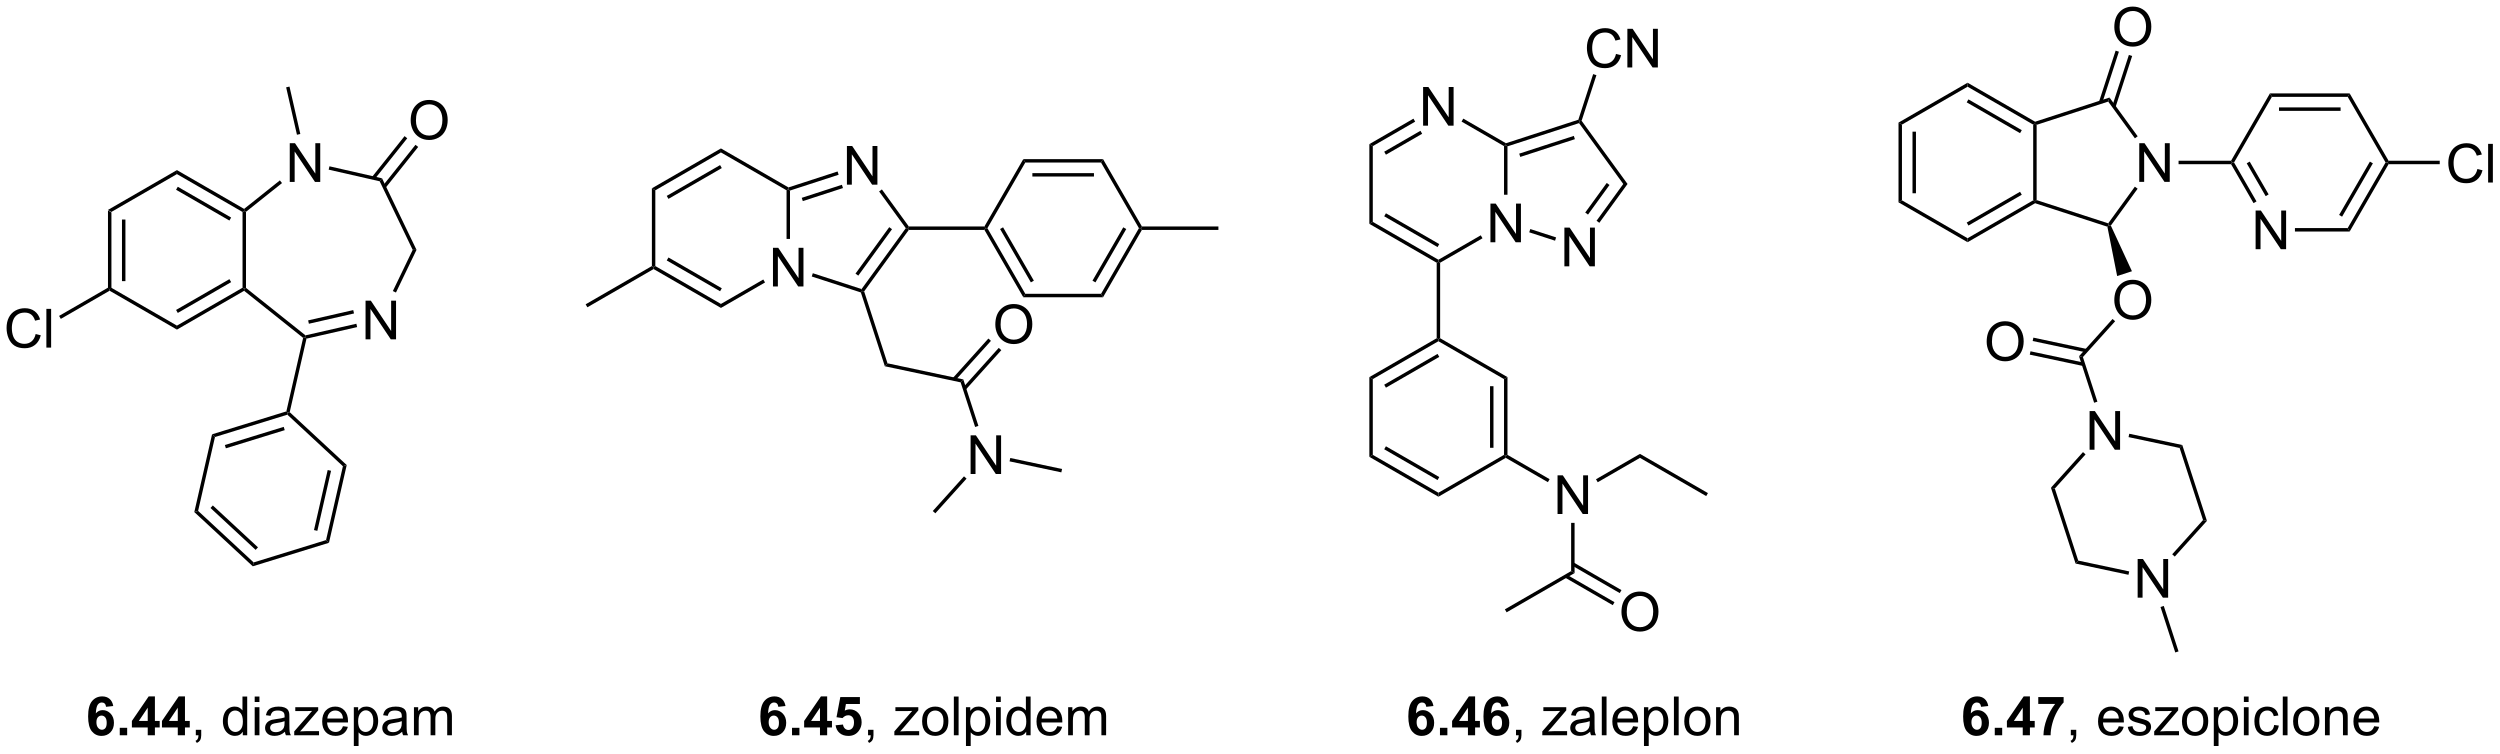 <?xml version="1.0" encoding="UTF-8"?>
<!DOCTYPE svg PUBLIC '-//W3C//DTD SVG 1.0//EN'
          'http://www.w3.org/TR/2001/REC-SVG-20010904/DTD/svg10.dtd'>
<svg stroke-dasharray="none" shape-rendering="auto" xmlns="http://www.w3.org/2000/svg" font-family="'Dialog'" text-rendering="auto" width="1015" fill-opacity="1" color-interpolation="auto" color-rendering="auto" preserveAspectRatio="xMidYMid meet" font-size="12px" viewBox="0 0 1015 306" fill="black" xmlns:xlink="http://www.w3.org/1999/xlink" stroke="black" image-rendering="auto" stroke-miterlimit="10" stroke-linecap="square" stroke-linejoin="miter" font-style="normal" stroke-width="1" height="306" stroke-dashoffset="0" font-weight="normal" stroke-opacity="1"
><!--Generated by the Batik Graphics2D SVG Generator--><defs id="genericDefs"
  /><g
  ><defs id="defs1"
    ><clipPath clipPathUnits="userSpaceOnUse" id="clipPath1"
      ><path d="M1.979 1.598 L382.508 1.598 L382.508 116.17 L1.979 116.17 L1.979 1.598 Z"
      /></clipPath
      ><clipPath clipPathUnits="userSpaceOnUse" id="clipPath2"
      ><path d="M21.982 146.382 L21.982 257.768 L391.931 257.768 L391.931 146.382 Z"
      /></clipPath
    ></defs
    ><g transform="scale(2.667,2.667) translate(-1.979,-1.598) matrix(1.029,0,0,1.029,-20.632,-148.97)"
    ><path d="M37.948 177.458 L38.458 177.753 L38.458 188.967 L38.203 189.114 L37.948 188.967 ZM40.019 178.801 L40.019 187.918 L40.53 187.918 L40.53 178.801 Z" stroke="none" clip-path="url(#clipPath2)"
    /></g
    ><g transform="matrix(2.743,0,0,2.743,-60.296,-401.515)"
    ><path d="M38.203 189.409 L38.203 189.114 L38.458 188.967 L48.17 194.574 L48.17 195.163 Z" stroke="none" clip-path="url(#clipPath2)"
    /></g
    ><g transform="matrix(2.743,0,0,2.743,-60.296,-401.515)"
    ><path d="M48.17 195.163 L48.17 194.574 L57.881 188.967 L58.136 189.114 L58.113 189.422 ZM48.297 192.697 L56.193 188.139 L55.937 187.697 L48.042 192.255 Z" stroke="none" clip-path="url(#clipPath2)"
    /></g
    ><g transform="matrix(2.743,0,0,2.743,-60.296,-401.515)"
    ><path d="M58.392 188.991 L58.136 189.114 L57.881 188.967 L57.881 177.753 L58.136 177.605 L58.392 177.728 Z" stroke="none" clip-path="url(#clipPath2)"
    /></g
    ><g transform="matrix(2.743,0,0,2.743,-60.296,-401.515)"
    ><path d="M58.113 177.298 L58.136 177.605 L57.881 177.753 L48.17 172.146 L48.17 171.556 ZM56.193 178.581 L48.297 174.022 L48.042 174.464 L55.937 179.022 Z" stroke="none" clip-path="url(#clipPath2)"
    /></g
    ><g transform="matrix(2.743,0,0,2.743,-60.296,-401.515)"
    ><path d="M48.17 171.556 L48.17 172.146 L38.458 177.753 L37.948 177.458 Z" stroke="none" clip-path="url(#clipPath2)"
    /></g
    ><g transform="matrix(2.743,0,0,2.743,-60.296,-401.515)"
    ><path d="M76.089 196.604 L76.089 190.877 L76.867 190.877 L79.875 195.372 L79.875 190.877 L80.602 190.877 L80.602 196.604 L79.823 196.604 L76.815 192.104 L76.815 196.604 L76.089 196.604 Z" stroke="none" clip-path="url(#clipPath2)"
    /></g
    ><g transform="matrix(2.743,0,0,2.743,-60.296,-401.515)"
    ><path d="M64.869 173.305 L64.869 167.578 L65.647 167.578 L68.655 172.073 L68.655 167.578 L69.382 167.578 L69.382 173.305 L68.603 173.305 L65.595 168.805 L65.595 173.305 L64.869 173.305 Z" stroke="none" clip-path="url(#clipPath2)"
    /></g
    ><g transform="matrix(2.743,0,0,2.743,-60.296,-401.515)"
    ><path d="M58.113 189.422 L58.136 189.114 L58.392 188.991 L67.197 196.014 L67.134 196.29 L66.85 196.389 Z" stroke="none" clip-path="url(#clipPath2)"
    /></g
    ><g transform="matrix(2.743,0,0,2.743,-60.296,-401.515)"
    ><path d="M67.347 196.503 L67.134 196.29 L67.197 196.014 L74.728 194.295 L74.842 194.792 ZM67.703 194.297 L74.381 192.773 L74.267 192.275 L67.589 193.799 Z" stroke="none" clip-path="url(#clipPath2)"
    /></g
    ><g transform="matrix(2.743,0,0,2.743,-60.296,-401.515)"
    ><path d="M80.589 189.676 L80.129 189.455 L83.065 183.36 L83.631 183.36 Z" stroke="none" clip-path="url(#clipPath2)"
    /></g
    ><g transform="matrix(2.743,0,0,2.743,-60.296,-401.515)"
    ><path d="M83.631 183.36 L83.065 183.36 L78.178 173.212 L78.531 172.769 Z" stroke="none" clip-path="url(#clipPath2)"
    /></g
    ><g transform="matrix(2.743,0,0,2.743,-60.296,-401.515)"
    ><path d="M78.531 172.769 L78.178 173.212 L70.632 171.49 L70.745 170.992 Z" stroke="none" clip-path="url(#clipPath2)"
    /></g
    ><g transform="matrix(2.743,0,0,2.743,-60.296,-401.515)"
    ><path d="M63.406 173.077 L63.724 173.476 L58.392 177.728 L58.136 177.605 L58.113 177.298 Z" stroke="none" clip-path="url(#clipPath2)"
    /></g
    ><g transform="matrix(2.743,0,0,2.743,-60.296,-401.515)"
    ><path d="M27.259 195.816 L28.017 196.006 Q27.78 196.941 27.16 197.433 Q26.54 197.922 25.647 197.922 Q24.72 197.922 24.139 197.545 Q23.561 197.167 23.256 196.454 Q22.954 195.738 22.954 194.917 Q22.954 194.021 23.296 193.357 Q23.639 192.691 24.269 192.344 Q24.9 191.998 25.657 191.998 Q26.517 191.998 27.103 192.435 Q27.689 192.873 27.921 193.667 L27.173 193.842 Q26.975 193.217 26.595 192.933 Q26.217 192.646 25.642 192.646 Q24.983 192.646 24.538 192.964 Q24.095 193.279 23.915 193.813 Q23.736 194.347 23.736 194.912 Q23.736 195.644 23.949 196.188 Q24.163 196.732 24.611 197.003 Q25.061 197.271 25.584 197.271 Q26.22 197.271 26.66 196.904 Q27.103 196.537 27.259 195.816 ZM28.846 197.823 L28.846 192.097 L29.549 192.097 L29.549 197.823 L28.846 197.823 Z" stroke="none" clip-path="url(#clipPath2)"
    /></g
    ><g transform="matrix(2.743,0,0,2.743,-60.296,-401.515)"
    ><path d="M37.948 188.967 L38.203 189.114 L38.203 189.409 L30.983 193.577 L30.728 193.135 Z" stroke="none" clip-path="url(#clipPath2)"
    /></g
    ><g transform="matrix(2.743,0,0,2.743,-60.296,-401.515)"
    ><path d="M66.433 166.21 L65.935 166.323 L64.334 159.305 L64.831 159.192 Z" stroke="none" clip-path="url(#clipPath2)"
    /></g
    ><g transform="matrix(2.743,0,0,2.743,-60.296,-401.515)"
    ><path d="M82.768 164.21 Q82.768 162.783 83.534 161.978 Q84.299 161.171 85.51 161.171 Q86.302 161.171 86.937 161.551 Q87.575 161.929 87.909 162.606 Q88.245 163.283 88.245 164.142 Q88.245 165.015 87.893 165.702 Q87.542 166.39 86.896 166.744 Q86.252 167.098 85.505 167.098 Q84.698 167.098 84.06 166.708 Q83.424 166.314 83.096 165.64 Q82.768 164.963 82.768 164.21 ZM83.549 164.221 Q83.549 165.257 84.104 165.853 Q84.661 166.447 85.502 166.447 Q86.357 166.447 86.909 165.846 Q87.463 165.244 87.463 164.14 Q87.463 163.439 87.226 162.918 Q86.99 162.398 86.534 162.111 Q86.081 161.822 85.513 161.822 Q84.708 161.822 84.127 162.377 Q83.549 162.929 83.549 164.221 Z" stroke="none" clip-path="url(#clipPath2)"
    /></g
    ><g transform="matrix(2.743,0,0,2.743,-60.296,-401.515)"
    ><path d="M79.051 174.182 L83.876 168.132 L83.477 167.814 L78.652 173.864 ZM77.437 172.895 L82.261 166.845 L81.863 166.527 L77.038 172.577 Z" stroke="none" clip-path="url(#clipPath2)"
    /></g
    ><g transform="matrix(2.743,0,0,2.743,-60.296,-401.515)"
    ><path d="M66.85 196.389 L67.134 196.29 L67.347 196.503 L64.864 207.384 L64.582 207.471 L64.366 207.27 Z" stroke="none" clip-path="url(#clipPath2)"
    /></g
    ><g transform="matrix(2.743,0,0,2.743,-60.296,-401.515)"
    ><path d="M64.366 207.27 L64.582 207.471 L64.517 207.758 L53.801 211.063 L53.369 210.663 ZM63.975 209.559 L55.263 212.246 L55.414 212.734 L64.125 210.047 Z" stroke="none" clip-path="url(#clipPath2)"
    /></g
    ><g transform="matrix(2.743,0,0,2.743,-60.296,-401.515)"
    ><path d="M53.369 210.663 L53.801 211.063 L51.306 221.996 L50.742 222.17 Z" stroke="none" clip-path="url(#clipPath2)"
    /></g
    ><g transform="matrix(2.743,0,0,2.743,-60.296,-401.515)"
    ><path d="M50.742 222.17 L51.306 221.996 L59.526 229.624 L59.395 230.198 ZM53.136 221.565 L59.819 227.766 L60.166 227.392 L53.483 221.191 Z" stroke="none" clip-path="url(#clipPath2)"
    /></g
    ><g transform="matrix(2.743,0,0,2.743,-60.296,-401.515)"
    ><path d="M59.395 230.198 L59.526 229.624 L70.242 226.318 L70.674 226.719 Z" stroke="none" clip-path="url(#clipPath2)"
    /></g
    ><g transform="matrix(2.743,0,0,2.743,-60.296,-401.515)"
    ><path d="M70.674 226.719 L70.242 226.318 L72.737 215.386 L73.3 215.212 ZM68.953 224.948 L70.982 216.06 L70.484 215.947 L68.456 224.835 Z" stroke="none" clip-path="url(#clipPath2)"
    /></g
    ><g transform="matrix(2.743,0,0,2.743,-60.296,-401.515)"
    ><path d="M73.3 215.212 L72.737 215.386 L64.517 207.758 L64.582 207.471 L64.864 207.384 Z" stroke="none" clip-path="url(#clipPath2)"
    /></g
    ><g transform="matrix(2.743,0,0,2.743,-60.296,-401.515)"
    ><path d="M136.392 188.781 L136.392 183.054 L137.17 183.054 L140.178 187.549 L140.178 183.054 L140.905 183.054 L140.905 188.781 L140.126 188.781 L137.118 184.281 L137.118 188.781 L136.392 188.781 Z" stroke="none" clip-path="url(#clipPath2)"
    /></g
    ><g transform="matrix(2.743,0,0,2.743,-60.296,-401.515)"
    ><path d="M118.469 174.25 L118.979 174.545 L118.979 185.759 L118.724 185.906 L118.469 185.759 Z" stroke="none" clip-path="url(#clipPath2)"
    /></g
    ><g transform="matrix(2.743,0,0,2.743,-60.296,-401.515)"
    ><path d="M118.724 186.201 L118.724 185.906 L118.979 185.759 L128.69 191.366 L128.69 191.955 ZM120.668 184.931 L128.563 189.489 L128.818 189.047 L120.923 184.489 Z" stroke="none" clip-path="url(#clipPath2)"
    /></g
    ><g transform="matrix(2.743,0,0,2.743,-60.296,-401.515)"
    ><path d="M128.69 191.955 L128.69 191.366 L134.96 187.746 L135.215 188.188 Z" stroke="none" clip-path="url(#clipPath2)"
    /></g
    ><g transform="matrix(2.743,0,0,2.743,-60.296,-401.515)"
    ><path d="M138.912 181.743 L138.402 181.743 L138.402 174.545 L138.657 174.397 L138.912 174.583 Z" stroke="none" clip-path="url(#clipPath2)"
    /></g
    ><g transform="matrix(2.743,0,0,2.743,-60.296,-401.515)"
    ><path d="M138.686 174.12 L138.657 174.397 L138.402 174.545 L128.69 168.938 L128.69 168.348 Z" stroke="none" clip-path="url(#clipPath2)"
    /></g
    ><g transform="matrix(2.743,0,0,2.743,-60.296,-401.515)"
    ><path d="M128.69 168.348 L128.69 168.938 L118.979 174.545 L118.469 174.25 ZM128.563 170.814 L120.668 175.372 L120.923 175.814 L128.818 171.256 Z" stroke="none" clip-path="url(#clipPath2)"
    /></g
    ><g transform="matrix(2.743,0,0,2.743,-60.296,-401.515)"
    ><path d="M147.337 173.716 L147.337 167.989 L148.116 167.989 L151.123 172.484 L151.123 167.989 L151.85 167.989 L151.85 173.716 L151.071 173.716 L148.064 169.216 L148.064 173.716 L147.337 173.716 Z" stroke="none" clip-path="url(#clipPath2)"
    /></g
    ><g transform="matrix(2.743,0,0,2.743,-60.296,-401.515)"
    ><path d="M142.132 187.303 L142.29 186.818 L149.505 189.162 L149.603 189.462 L149.4 189.665 Z" stroke="none" clip-path="url(#clipPath2)"
    /></g
    ><g transform="matrix(2.743,0,0,2.743,-60.296,-401.515)"
    ><path d="M149.885 189.507 L149.603 189.462 L149.505 189.162 L156.052 180.152 L156.367 180.152 L156.497 180.407 ZM149.018 187.177 L154.013 180.302 L153.6 180.002 L148.605 186.877 Z" stroke="none" clip-path="url(#clipPath2)"
    /></g
    ><g transform="matrix(2.743,0,0,2.743,-60.296,-401.515)"
    ><path d="M156.497 179.897 L156.367 180.152 L156.052 180.152 L152.101 174.714 L152.514 174.415 Z" stroke="none" clip-path="url(#clipPath2)"
    /></g
    ><g transform="matrix(2.743,0,0,2.743,-60.296,-401.515)"
    ><path d="M145.954 171.758 L146.112 172.243 L138.912 174.583 L138.657 174.397 L138.686 174.12 ZM146.594 173.728 L140.65 175.66 L140.808 176.145 L146.752 174.214 Z" stroke="none" clip-path="url(#clipPath2)"
    /></g
    ><g transform="matrix(2.743,0,0,2.743,-60.296,-401.515)"
    ><path d="M156.497 180.407 L156.367 180.152 L156.497 179.897 L167.689 179.897 L167.836 180.152 L167.689 180.407 Z" stroke="none" clip-path="url(#clipPath2)"
    /></g
    ><g transform="matrix(2.743,0,0,2.743,-60.296,-401.515)"
    ><path d="M149.4 189.665 L149.603 189.462 L149.885 189.507 L153.344 200.151 L152.95 200.589 Z" stroke="none" clip-path="url(#clipPath2)"
    /></g
    ><g transform="matrix(2.743,0,0,2.743,-60.296,-401.515)"
    ><path d="M152.95 200.589 L153.344 200.151 L164.562 202.535 L164.168 202.973 Z" stroke="none" clip-path="url(#clipPath2)"
    /></g
    ><g transform="matrix(2.743,0,0,2.743,-60.296,-401.515)"
    ><path d="M169.302 194.417 Q169.302 192.99 170.067 192.185 Q170.833 191.378 172.044 191.378 Q172.836 191.378 173.471 191.758 Q174.109 192.136 174.442 192.813 Q174.778 193.49 174.778 194.35 Q174.778 195.222 174.427 195.909 Q174.075 196.597 173.429 196.951 Q172.786 197.305 172.039 197.305 Q171.232 197.305 170.594 196.915 Q169.958 196.521 169.63 195.847 Q169.302 195.17 169.302 194.417 ZM170.083 194.428 Q170.083 195.464 170.638 196.06 Q171.195 196.654 172.036 196.654 Q172.89 196.654 173.442 196.053 Q173.997 195.451 173.997 194.347 Q173.997 193.646 173.76 193.126 Q173.523 192.605 173.067 192.318 Q172.614 192.029 172.047 192.029 Q171.242 192.029 170.661 192.584 Q170.083 193.136 170.083 194.428 Z" stroke="none" clip-path="url(#clipPath2)"
    /></g
    ><g transform="matrix(2.743,0,0,2.743,-60.296,-401.515)"
    ><path d="M164.923 204.058 L170.189 198.21 L169.81 197.868 L164.543 203.717 ZM163.388 202.677 L168.655 196.828 L168.276 196.487 L163.009 202.336 Z" stroke="none" clip-path="url(#clipPath2)"
    /></g
    ><g transform="matrix(2.743,0,0,2.743,-60.296,-401.515)"
    ><path d="M165.643 216.537 L165.643 210.81 L166.422 210.81 L169.429 215.305 L169.429 210.81 L170.156 210.81 L170.156 216.537 L169.377 216.537 L166.37 212.037 L166.37 216.537 L165.643 216.537 Z" stroke="none" clip-path="url(#clipPath2)"
    /></g
    ><g transform="matrix(2.743,0,0,2.743,-60.296,-401.515)"
    ><path d="M164.168 202.973 L164.562 202.535 L166.799 209.419 L166.313 209.577 Z" stroke="none" clip-path="url(#clipPath2)"
    /></g
    ><g transform="matrix(2.743,0,0,2.743,-60.296,-401.515)"
    ><path d="M171.41 214.667 L171.516 214.167 L179.18 215.797 L179.074 216.296 Z" stroke="none" clip-path="url(#clipPath2)"
    /></g
    ><g transform="matrix(2.743,0,0,2.743,-60.296,-401.515)"
    ><path d="M164.666 216.882 L165.045 217.223 L160.424 222.355 L160.045 222.014 Z" stroke="none" clip-path="url(#clipPath2)"
    /></g
    ><g transform="matrix(2.743,0,0,2.743,-60.296,-401.515)"
    ><path d="M118.469 185.759 L118.724 185.906 L118.724 186.201 L108.919 191.861 L108.664 191.419 Z" stroke="none" clip-path="url(#clipPath2)"
    /></g
    ><g transform="matrix(2.743,0,0,2.743,-60.296,-401.515)"
    ><path d="M167.689 180.407 L167.836 180.152 L168.131 180.152 L173.738 189.863 L173.443 190.374 ZM170.007 180.279 L174.565 188.174 L175.007 187.919 L170.449 180.024 Z" stroke="none" clip-path="url(#clipPath2)"
    /></g
    ><g transform="matrix(2.743,0,0,2.743,-60.296,-401.515)"
    ><path d="M173.443 190.374 L173.738 189.863 L184.952 189.863 L185.246 190.374 Z" stroke="none" clip-path="url(#clipPath2)"
    /></g
    ><g transform="matrix(2.743,0,0,2.743,-60.296,-401.515)"
    ><path d="M185.246 190.374 L184.952 189.863 L190.559 180.152 L190.853 180.152 L191 180.407 ZM184.124 188.174 L188.682 180.279 L188.24 180.024 L183.682 187.919 Z" stroke="none" clip-path="url(#clipPath2)"
    /></g
    ><g transform="matrix(2.743,0,0,2.743,-60.296,-401.515)"
    ><path d="M191 179.897 L190.853 180.152 L190.559 180.152 L184.952 170.44 L185.246 169.93 Z" stroke="none" clip-path="url(#clipPath2)"
    /></g
    ><g transform="matrix(2.743,0,0,2.743,-60.296,-401.515)"
    ><path d="M185.246 169.93 L184.952 170.44 L173.738 170.44 L173.443 169.93 ZM183.903 172.001 L174.786 172.001 L174.786 172.512 L183.903 172.512 Z" stroke="none" clip-path="url(#clipPath2)"
    /></g
    ><g transform="matrix(2.743,0,0,2.743,-60.296,-401.515)"
    ><path d="M173.443 169.93 L173.738 170.44 L168.131 180.152 L167.836 180.152 L167.689 179.897 Z" stroke="none" clip-path="url(#clipPath2)"
    /></g
    ><g transform="matrix(2.743,0,0,2.743,-60.296,-401.515)"
    ><path d="M191 180.407 L190.853 180.152 L191 179.897 L202.322 179.897 L202.322 180.407 Z" stroke="none" clip-path="url(#clipPath2)"
    /></g
    ><g transform="matrix(2.743,0,0,2.743,-60.296,-401.515)"
    ><path d="M242.587 182.241 L242.587 176.514 L243.366 176.514 L246.373 181.009 L246.373 176.514 L247.1 176.514 L247.1 182.241 L246.321 182.241 L243.314 177.741 L243.314 182.241 L242.587 182.241 Z" stroke="none" clip-path="url(#clipPath2)"
    /></g
    ><g transform="matrix(2.743,0,0,2.743,-60.296,-401.515)"
    ><path d="M232.62 164.978 L232.62 159.251 L233.399 159.251 L236.407 163.746 L236.407 159.251 L237.133 159.251 L237.133 164.978 L236.355 164.978 L233.347 160.478 L233.347 164.978 L232.62 164.978 Z" stroke="none" clip-path="url(#clipPath2)"
    /></g
    ><g transform="matrix(2.743,0,0,2.743,-60.296,-401.515)"
    ><path d="M224.664 167.71 L225.174 168.004 L225.174 179.218 L224.664 179.513 Z" stroke="none" clip-path="url(#clipPath2)"
    /></g
    ><g transform="matrix(2.743,0,0,2.743,-60.296,-401.515)"
    ><path d="M224.664 179.513 L225.174 179.218 L234.886 184.825 L234.886 185.12 L234.631 185.267 ZM226.863 178.391 L234.758 182.949 L235.013 182.507 L227.118 177.949 Z" stroke="none" clip-path="url(#clipPath2)"
    /></g
    ><g transform="matrix(2.743,0,0,2.743,-60.296,-401.515)"
    ><path d="M235.141 185.267 L234.886 185.12 L234.886 184.825 L241.155 181.206 L241.411 181.647 Z" stroke="none" clip-path="url(#clipPath2)"
    /></g
    ><g transform="matrix(2.743,0,0,2.743,-60.296,-401.515)"
    ><path d="M245.108 175.202 L244.597 175.202 L244.597 168.004 L244.853 167.857 L245.108 168.042 Z" stroke="none" clip-path="url(#clipPath2)"
    /></g
    ><g transform="matrix(2.743,0,0,2.743,-60.296,-401.515)"
    ><path d="M244.882 167.579 L244.853 167.857 L244.597 168.004 L238.312 164.375 L238.567 163.934 Z" stroke="none" clip-path="url(#clipPath2)"
    /></g
    ><g transform="matrix(2.743,0,0,2.743,-60.296,-401.515)"
    ><path d="M231.189 163.942 L231.444 164.384 L225.174 168.004 L224.664 167.71 ZM232.225 165.737 L226.863 168.832 L227.118 169.274 L232.48 166.178 Z" stroke="none" clip-path="url(#clipPath2)"
    /></g
    ><g transform="matrix(2.743,0,0,2.743,-60.296,-401.515)"
    ><path d="M253.532 185.797 L253.532 180.07 L254.311 180.07 L257.319 184.565 L257.319 180.07 L258.045 180.07 L258.045 185.797 L257.267 185.797 L254.259 181.297 L254.259 185.797 L253.532 185.797 Z" stroke="none" clip-path="url(#clipPath2)"
    /></g
    ><g transform="matrix(2.743,0,0,2.743,-60.296,-401.515)"
    ><path d="M248.328 180.763 L248.485 180.278 L252.307 181.519 L252.15 182.005 Z" stroke="none" clip-path="url(#clipPath2)"
    /></g
    ><g transform="matrix(2.743,0,0,2.743,-60.296,-401.515)"
    ><path d="M258.703 179.357 L258.29 179.057 L262.247 173.611 L262.878 173.611 ZM257.027 178.14 L260.208 173.761 L259.796 173.461 L256.615 177.84 Z" stroke="none" clip-path="url(#clipPath2)"
    /></g
    ><g transform="matrix(2.743,0,0,2.743,-60.296,-401.515)"
    ><path d="M262.878 173.611 L262.247 173.611 L255.701 164.6 L255.798 164.3 L256.081 164.256 Z" stroke="none" clip-path="url(#clipPath2)"
    /></g
    ><g transform="matrix(2.743,0,0,2.743,-60.296,-401.515)"
    ><path d="M255.596 164.098 L255.798 164.3 L255.701 164.6 L245.108 168.042 L244.853 167.857 L244.882 167.579 ZM254.928 166.493 L246.845 169.119 L247.003 169.605 L255.086 166.978 Z" stroke="none" clip-path="url(#clipPath2)"
    /></g
    ><g transform="matrix(2.743,0,0,2.743,-60.296,-401.515)"
    ><path d="M261.17 154.36 L261.928 154.55 Q261.691 155.485 261.071 155.977 Q260.451 156.467 259.558 156.467 Q258.631 156.467 258.05 156.089 Q257.472 155.712 257.168 154.998 Q256.865 154.282 256.865 153.462 Q256.865 152.566 257.207 151.902 Q257.55 151.235 258.18 150.889 Q258.811 150.543 259.569 150.543 Q260.428 150.543 261.014 150.98 Q261.6 151.418 261.832 152.212 L261.084 152.386 Q260.886 151.761 260.506 151.477 Q260.128 151.191 259.553 151.191 Q258.894 151.191 258.449 151.509 Q258.006 151.824 257.826 152.358 Q257.647 152.892 257.647 153.457 Q257.647 154.188 257.86 154.733 Q258.074 155.277 258.522 155.548 Q258.972 155.816 259.496 155.816 Q260.131 155.816 260.571 155.449 Q261.014 155.082 261.17 154.36 ZM262.854 156.368 L262.854 150.642 L263.632 150.642 L266.64 155.136 L266.64 150.642 L267.367 150.642 L267.367 156.368 L266.588 156.368 L263.58 151.868 L263.58 156.368 L262.854 156.368 Z" stroke="none" clip-path="url(#clipPath2)"
    /></g
    ><g transform="matrix(2.743,0,0,2.743,-60.296,-401.515)"
    ><path d="M256.081 164.256 L255.798 164.3 L255.596 164.098 L257.789 157.346 L258.274 157.504 Z" stroke="none" clip-path="url(#clipPath2)"
    /></g
    ><g transform="matrix(2.743,0,0,2.743,-60.296,-401.515)"
    ><path d="M234.631 185.267 L234.886 185.12 L235.141 185.267 L235.141 196.441 L234.886 196.589 L234.631 196.441 Z" stroke="none" clip-path="url(#clipPath2)"
    /></g
    ><g transform="matrix(2.743,0,0,2.743,-60.296,-401.515)"
    ><path d="M234.631 196.441 L234.886 196.589 L234.886 196.883 L225.174 202.49 L224.664 202.196 ZM234.758 198.76 L226.863 203.318 L227.118 203.76 L235.013 199.202 Z" stroke="none" clip-path="url(#clipPath2)"
    /></g
    ><g transform="matrix(2.743,0,0,2.743,-60.296,-401.515)"
    ><path d="M224.664 202.196 L225.174 202.49 L225.174 213.704 L224.664 213.999 Z" stroke="none" clip-path="url(#clipPath2)"
    /></g
    ><g transform="matrix(2.743,0,0,2.743,-60.296,-401.515)"
    ><path d="M224.664 213.999 L225.174 213.704 L234.886 219.311 L234.886 219.9 ZM226.863 212.876 L234.758 217.435 L235.013 216.993 L227.118 212.435 Z" stroke="none" clip-path="url(#clipPath2)"
    /></g
    ><g transform="matrix(2.743,0,0,2.743,-60.296,-401.515)"
    ><path d="M234.886 219.9 L234.886 219.311 L244.597 213.704 L244.853 213.852 L244.853 214.146 Z" stroke="none" clip-path="url(#clipPath2)"
    /></g
    ><g transform="matrix(2.743,0,0,2.743,-60.296,-401.515)"
    ><path d="M245.108 213.704 L244.853 213.852 L244.597 213.704 L244.597 202.49 L245.108 202.196 ZM243.036 212.656 L243.036 203.539 L242.526 203.539 L242.526 212.656 Z" stroke="none" clip-path="url(#clipPath2)"
    /></g
    ><g transform="matrix(2.743,0,0,2.743,-60.296,-401.515)"
    ><path d="M245.108 202.196 L244.597 202.49 L234.886 196.883 L234.886 196.589 L235.141 196.441 Z" stroke="none" clip-path="url(#clipPath2)"
    /></g
    ><g transform="matrix(2.743,0,0,2.743,-60.296,-401.515)"
    ><path d="M252.519 222.461 L252.519 216.734 L253.298 216.734 L256.306 221.229 L256.306 216.734 L257.032 216.734 L257.032 222.461 L256.253 222.461 L253.246 217.961 L253.246 222.461 L252.519 222.461 Z" stroke="none" clip-path="url(#clipPath2)"
    /></g
    ><g transform="matrix(2.743,0,0,2.743,-60.296,-401.515)"
    ><path d="M244.853 214.146 L244.853 213.852 L245.108 213.704 L251.343 217.304 L251.088 217.746 Z" stroke="none" clip-path="url(#clipPath2)"
    /></g
    ><g transform="matrix(2.743,0,0,2.743,-60.296,-401.515)"
    ><path d="M258.466 217.755 L258.211 217.313 L264.717 213.557 L264.717 214.146 Z" stroke="none" clip-path="url(#clipPath2)"
    /></g
    ><g transform="matrix(2.743,0,0,2.743,-60.296,-401.515)"
    ><path d="M254.53 223.765 L255.04 223.765 L255.04 231.202 L254.53 230.907 Z" stroke="none" clip-path="url(#clipPath2)"
    /></g
    ><g transform="matrix(2.743,0,0,2.743,-60.296,-401.515)"
    ><path d="M264.717 214.146 L264.717 213.557 L274.777 219.365 L274.522 219.807 Z" stroke="none" clip-path="url(#clipPath2)"
    /></g
    ><g transform="matrix(2.743,0,0,2.743,-60.296,-401.515)"
    ><path d="M261.98 236.975 Q261.98 235.548 262.746 234.743 Q263.511 233.936 264.722 233.936 Q265.514 233.936 266.149 234.316 Q266.787 234.694 267.121 235.371 Q267.457 236.048 267.457 236.907 Q267.457 237.78 267.105 238.467 Q266.753 239.155 266.108 239.509 Q265.464 239.863 264.717 239.863 Q263.91 239.863 263.272 239.472 Q262.636 239.079 262.308 238.405 Q261.98 237.728 261.98 236.975 ZM262.761 236.985 Q262.761 238.022 263.316 238.618 Q263.873 239.212 264.714 239.212 Q265.569 239.212 266.121 238.61 Q266.675 238.009 266.675 236.905 Q266.675 236.204 266.438 235.683 Q266.201 235.162 265.746 234.876 Q265.293 234.587 264.725 234.587 Q263.92 234.587 263.339 235.142 Q262.761 235.694 262.761 236.985 Z" stroke="none" clip-path="url(#clipPath2)"
    /></g
    ><g transform="matrix(2.743,0,0,2.743,-60.296,-401.515)"
    ><path d="M253.625 231.871 L260.693 235.952 L260.948 235.51 L253.88 231.43 ZM254.657 230.084 L261.725 234.164 L261.98 233.722 L254.912 229.642 Z" stroke="none" clip-path="url(#clipPath2)"
    /></g
    ><g transform="matrix(2.743,0,0,2.743,-60.296,-401.515)"
    ><path d="M254.53 230.907 L255.04 231.202 L244.98 237.01 L244.725 236.568 Z" stroke="none" clip-path="url(#clipPath2)"
    /></g
    ><g transform="matrix(2.743,0,0,2.743,-60.296,-401.515)"
    ><path d="M302.987 164.523 L303.497 164.818 L303.497 176.032 L302.987 176.327 ZM305.058 165.867 L305.058 174.983 L305.569 174.983 L305.569 165.867 Z" stroke="none" clip-path="url(#clipPath2)"
    /></g
    ><g transform="matrix(2.743,0,0,2.743,-60.296,-401.515)"
    ><path d="M302.987 176.327 L303.497 176.032 L313.209 181.639 L313.209 182.228 Z" stroke="none" clip-path="url(#clipPath2)"
    /></g
    ><g transform="matrix(2.743,0,0,2.743,-60.296,-401.515)"
    ><path d="M313.209 182.228 L313.209 181.639 L322.92 176.032 L323.175 176.179 L323.205 176.457 ZM313.336 179.763 L321.231 175.204 L320.976 174.762 L313.081 179.321 Z" stroke="none" clip-path="url(#clipPath2)"
    /></g
    ><g transform="matrix(2.743,0,0,2.743,-60.296,-401.515)"
    ><path d="M323.431 175.994 L323.175 176.179 L322.92 176.032 L322.92 164.818 L323.175 164.671 L323.431 164.856 Z" stroke="none" clip-path="url(#clipPath2)"
    /></g
    ><g transform="matrix(2.743,0,0,2.743,-60.296,-401.515)"
    ><path d="M323.205 164.393 L323.175 164.671 L322.92 164.818 L313.209 159.211 L313.209 158.622 ZM321.231 165.646 L313.336 161.087 L313.081 161.529 L320.976 166.088 Z" stroke="none" clip-path="url(#clipPath2)"
    /></g
    ><g transform="matrix(2.743,0,0,2.743,-60.296,-401.515)"
    ><path d="M313.209 158.622 L313.209 159.211 L303.497 164.818 L302.987 164.523 Z" stroke="none" clip-path="url(#clipPath2)"
    /></g
    ><g transform="matrix(2.743,0,0,2.743,-60.296,-401.515)"
    ><path d="M338.62 173.3 L338.62 167.573 L339.399 167.573 L342.406 172.068 L342.406 167.573 L343.133 167.573 L343.133 173.3 L342.354 173.3 L339.346 168.8 L339.346 173.3 L338.62 173.3 Z" stroke="none" clip-path="url(#clipPath2)"
    /></g
    ><g transform="matrix(2.743,0,0,2.743,-60.296,-401.515)"
    ><path d="M323.205 176.457 L323.175 176.179 L323.431 175.994 L334.024 179.436 L334.121 179.736 L333.902 179.933 Z" stroke="none" clip-path="url(#clipPath2)"
    /></g
    ><g transform="matrix(2.743,0,0,2.743,-60.296,-401.515)"
    ><path d="M334.414 179.766 L334.121 179.736 L334.024 179.436 L337.967 174.008 L338.38 174.308 Z" stroke="none" clip-path="url(#clipPath2)"
    /></g
    ><g transform="matrix(2.743,0,0,2.743,-60.296,-401.515)"
    ><path d="M338.387 166.552 L337.974 166.851 L334.024 161.414 L334.218 160.814 Z" stroke="none" clip-path="url(#clipPath2)"
    /></g
    ><g transform="matrix(2.743,0,0,2.743,-60.296,-401.515)"
    ><path d="M334.218 160.814 L334.024 161.414 L323.431 164.856 L323.175 164.671 L323.205 164.393 Z" stroke="none" clip-path="url(#clipPath2)"
    /></g
    ><g transform="matrix(2.743,0,0,2.743,-60.296,-401.515)"
    ><path d="M334.928 150.393 Q334.928 148.966 335.693 148.161 Q336.459 147.354 337.67 147.354 Q338.462 147.354 339.097 147.734 Q339.735 148.112 340.068 148.789 Q340.404 149.466 340.404 150.325 Q340.404 151.197 340.053 151.885 Q339.701 152.572 339.055 152.927 Q338.412 153.281 337.665 153.281 Q336.858 153.281 336.22 152.89 Q335.584 152.497 335.256 151.822 Q334.928 151.145 334.928 150.393 ZM335.709 150.403 Q335.709 151.44 336.264 152.036 Q336.821 152.63 337.662 152.63 Q338.516 152.63 339.068 152.028 Q339.623 151.427 339.623 150.322 Q339.623 149.622 339.386 149.101 Q339.149 148.58 338.693 148.294 Q338.24 148.005 337.673 148.005 Q336.868 148.005 336.287 148.56 Q335.709 149.112 335.709 150.403 Z" stroke="none" clip-path="url(#clipPath2)"
    /></g
    ><g transform="matrix(2.743,0,0,2.743,-60.296,-401.515)"
    ><path d="M335.113 162.225 L337.569 154.667 L337.084 154.51 L334.628 162.068 ZM333.15 161.587 L335.606 154.03 L335.121 153.872 L332.665 161.43 Z" stroke="none" clip-path="url(#clipPath2)"
    /></g
    ><g transform="matrix(2.743,0,0,2.743,-60.296,-401.515)"
    ><path d="M344.439 170.68 L344.439 170.17 L352.207 170.17 L352.354 170.425 L352.207 170.68 Z" stroke="none" clip-path="url(#clipPath2)"
    /></g
    ><g transform="matrix(2.743,0,0,2.743,-60.296,-401.515)"
    ><path d="M334.928 190.829 Q334.928 189.402 335.693 188.597 Q336.459 187.79 337.67 187.79 Q338.462 187.79 339.097 188.17 Q339.735 188.548 340.068 189.225 Q340.404 189.902 340.404 190.761 Q340.404 191.634 340.053 192.321 Q339.701 193.009 339.055 193.363 Q338.412 193.717 337.665 193.717 Q336.858 193.717 336.22 193.326 Q335.584 192.933 335.256 192.259 Q334.928 191.582 334.928 190.829 ZM335.709 190.839 Q335.709 191.876 336.264 192.472 Q336.821 193.066 337.662 193.066 Q338.516 193.066 339.068 192.464 Q339.623 191.863 339.623 190.759 Q339.623 190.058 339.386 189.537 Q339.149 189.017 338.693 188.73 Q338.24 188.441 337.673 188.441 Q336.868 188.441 336.287 188.996 Q335.709 189.548 335.709 190.839 Z" stroke="none" clip-path="url(#clipPath2)"
    /></g
    ><g transform="matrix(2.743,0,0,2.743,-60.296,-401.515)"
    ><path d="M333.902 179.933 L334.121 179.736 L334.414 179.766 L337.537 186.525 L335.348 187.237 Z" stroke="none" clip-path="url(#clipPath2)"
    /></g
    ><g transform="matrix(2.743,0,0,2.743,-60.296,-401.515)"
    ><path d="M334.669 193.589 L335.048 193.931 L330.279 199.227 L329.703 199.105 Z" stroke="none" clip-path="url(#clipPath2)"
    /></g
    ><g transform="matrix(2.743,0,0,2.743,-60.296,-401.515)"
    ><path d="M331.269 212.948 L331.269 207.222 L332.048 207.222 L335.056 211.717 L335.056 207.222 L335.782 207.222 L335.782 212.948 L335.004 212.948 L331.996 208.448 L331.996 212.948 L331.269 212.948 Z" stroke="none" clip-path="url(#clipPath2)"
    /></g
    ><g transform="matrix(2.743,0,0,2.743,-60.296,-401.515)"
    ><path d="M329.703 199.105 L330.279 199.227 L332.425 205.831 L331.94 205.989 Z" stroke="none" clip-path="url(#clipPath2)"
    /></g
    ><g transform="matrix(2.743,0,0,2.743,-60.296,-401.515)"
    ><path d="M316.036 196.967 Q316.036 195.54 316.801 194.736 Q317.567 193.928 318.778 193.928 Q319.57 193.928 320.205 194.309 Q320.843 194.686 321.176 195.363 Q321.512 196.04 321.512 196.9 Q321.512 197.772 321.161 198.46 Q320.809 199.147 320.163 199.501 Q319.52 199.856 318.773 199.856 Q317.966 199.856 317.327 199.465 Q316.692 199.072 316.364 198.397 Q316.036 197.72 316.036 196.967 ZM316.817 196.978 Q316.817 198.014 317.372 198.611 Q317.929 199.204 318.77 199.204 Q319.624 199.204 320.176 198.603 Q320.731 198.001 320.731 196.897 Q320.731 196.197 320.494 195.676 Q320.257 195.155 319.801 194.869 Q319.348 194.579 318.781 194.579 Q317.976 194.579 317.395 195.134 Q316.817 195.686 316.817 196.978 Z" stroke="none" clip-path="url(#clipPath2)"
    /></g
    ><g transform="matrix(2.743,0,0,2.743,-60.296,-401.515)"
    ><path d="M330.841 198.031 L322.95 196.353 L322.844 196.852 L330.735 198.53 ZM330.412 200.05 L322.521 198.373 L322.415 198.872 L330.306 200.549 Z" stroke="none" clip-path="url(#clipPath2)"
    /></g
    ><g transform="matrix(2.743,0,0,2.743,-60.296,-401.515)"
    ><path d="M355.843 183.267 L355.843 177.54 L356.622 177.54 L359.63 182.035 L359.63 177.54 L360.356 177.54 L360.356 183.267 L359.577 183.267 L356.57 178.767 L356.57 183.267 L355.843 183.267 Z" stroke="none" clip-path="url(#clipPath2)"
    /></g
    ><g transform="matrix(2.743,0,0,2.743,-60.296,-401.515)"
    ><path d="M352.207 170.68 L352.354 170.425 L352.649 170.425 L355.976 176.189 L355.534 176.444 ZM354.525 170.553 L357.329 175.408 L357.77 175.153 L354.967 170.297 Z" stroke="none" clip-path="url(#clipPath2)"
    /></g
    ><g transform="matrix(2.743,0,0,2.743,-60.296,-401.515)"
    ><path d="M361.663 180.647 L361.663 180.137 L369.47 180.137 L369.764 180.647 Z" stroke="none" clip-path="url(#clipPath2)"
    /></g
    ><g transform="matrix(2.743,0,0,2.743,-60.296,-401.515)"
    ><path d="M369.764 180.647 L369.47 180.137 L375.077 170.425 L375.372 170.425 L375.519 170.68 ZM368.642 178.448 L373.2 170.553 L372.759 170.297 L368.2 178.193 Z" stroke="none" clip-path="url(#clipPath2)"
    /></g
    ><g transform="matrix(2.743,0,0,2.743,-60.296,-401.515)"
    ><path d="M375.519 170.17 L375.372 170.425 L375.077 170.425 L369.47 160.713 L369.764 160.203 Z" stroke="none" clip-path="url(#clipPath2)"
    /></g
    ><g transform="matrix(2.743,0,0,2.743,-60.296,-401.515)"
    ><path d="M369.764 160.203 L369.47 160.713 L358.256 160.713 L357.961 160.203 ZM368.421 162.275 L359.305 162.275 L359.305 162.785 L368.421 162.785 Z" stroke="none" clip-path="url(#clipPath2)"
    /></g
    ><g transform="matrix(2.743,0,0,2.743,-60.296,-401.515)"
    ><path d="M357.961 160.203 L358.256 160.713 L352.649 170.425 L352.354 170.425 L352.207 170.17 Z" stroke="none" clip-path="url(#clipPath2)"
    /></g
    ><g transform="matrix(2.743,0,0,2.743,-60.296,-401.515)"
    ><path d="M338.382 234.839 L338.382 229.113 L339.161 229.113 L342.168 233.607 L342.168 229.113 L342.895 229.113 L342.895 234.839 L342.116 234.839 L339.109 230.339 L339.109 234.839 L338.382 234.839 Z" stroke="none" clip-path="url(#clipPath2)"
    /></g
    ><g transform="matrix(2.743,0,0,2.743,-60.296,-401.515)"
    ><path d="M330.292 213.294 L330.671 213.635 L326.122 218.687 L325.546 218.565 Z" stroke="none" clip-path="url(#clipPath2)"
    /></g
    ><g transform="matrix(2.743,0,0,2.743,-60.296,-401.515)"
    ><path d="M325.546 218.565 L326.122 218.687 L329.587 229.352 L329.193 229.79 Z" stroke="none" clip-path="url(#clipPath2)"
    /></g
    ><g transform="matrix(2.743,0,0,2.743,-60.296,-401.515)"
    ><path d="M329.193 229.79 L329.587 229.352 L337.131 230.956 L337.025 231.455 Z" stroke="none" clip-path="url(#clipPath2)"
    /></g
    ><g transform="matrix(2.743,0,0,2.743,-60.296,-401.515)"
    ><path d="M343.876 228.76 L343.497 228.419 L348.06 223.35 L348.637 223.473 Z" stroke="none" clip-path="url(#clipPath2)"
    /></g
    ><g transform="matrix(2.743,0,0,2.743,-60.296,-401.515)"
    ><path d="M348.637 223.473 L348.06 223.35 L344.595 212.685 L344.989 212.247 Z" stroke="none" clip-path="url(#clipPath2)"
    /></g
    ><g transform="matrix(2.743,0,0,2.743,-60.296,-401.515)"
    ><path d="M344.989 212.247 L344.595 212.685 L337.036 211.078 L337.142 210.579 Z" stroke="none" clip-path="url(#clipPath2)"
    /></g
    ><g transform="matrix(2.743,0,0,2.743,-60.296,-401.515)"
    ><path d="M341.763 236.222 L342.248 236.064 L344.434 242.793 L343.949 242.95 Z" stroke="none" clip-path="url(#clipPath2)"
    /></g
    ><g transform="matrix(2.743,0,0,2.743,-60.296,-401.515)"
    ><path d="M388.668 171.392 L389.426 171.582 Q389.189 172.517 388.57 173.009 Q387.95 173.499 387.057 173.499 Q386.129 173.499 385.549 173.121 Q384.971 172.744 384.666 172.03 Q384.364 171.314 384.364 170.494 Q384.364 169.598 384.705 168.934 Q385.049 168.267 385.679 167.921 Q386.309 167.575 387.067 167.575 Q387.926 167.575 388.512 168.012 Q389.098 168.45 389.33 169.244 L388.582 169.418 Q388.385 168.793 388.004 168.509 Q387.627 168.223 387.051 168.223 Q386.392 168.223 385.947 168.541 Q385.504 168.856 385.325 169.39 Q385.145 169.923 385.145 170.488 Q385.145 171.22 385.358 171.765 Q385.572 172.309 386.02 172.58 Q386.471 172.848 386.994 172.848 Q387.629 172.848 388.07 172.481 Q388.512 172.113 388.668 171.392 ZM390.256 173.4 L390.256 167.673 L390.959 167.673 L390.959 173.4 L390.256 173.4 Z" stroke="none" clip-path="url(#clipPath2)"
    /></g
    ><g transform="matrix(2.743,0,0,2.743,-60.296,-401.515)"
    ><path d="M375.519 170.68 L375.372 170.425 L375.519 170.17 L383.095 170.17 L383.095 170.68 Z" stroke="none" clip-path="url(#clipPath2)"
    /></g
    ><g transform="matrix(2.743,0,0,2.743,-60.296,-401.515)"
    ><path d="M38.743 250.879 L37.68 250.996 Q37.641 250.668 37.477 250.512 Q37.313 250.355 37.05 250.355 Q36.704 250.355 36.462 250.668 Q36.222 250.98 36.16 251.97 Q36.571 251.486 37.18 251.486 Q37.868 251.486 38.358 252.009 Q38.847 252.532 38.847 253.361 Q38.847 254.238 38.331 254.772 Q37.816 255.303 37.008 255.303 Q36.141 255.303 35.581 254.629 Q35.024 253.954 35.024 252.418 Q35.024 250.845 35.605 250.15 Q36.188 249.454 37.118 249.454 Q37.769 249.454 38.196 249.819 Q38.626 250.184 38.743 250.879 ZM36.253 253.275 Q36.253 253.809 36.498 254.1 Q36.745 254.392 37.063 254.392 Q37.368 254.392 37.571 254.155 Q37.774 253.915 37.774 253.371 Q37.774 252.814 37.555 252.553 Q37.337 252.293 37.008 252.293 Q36.691 252.293 36.472 252.543 Q36.253 252.79 36.253 253.275 ZM39.708 255.204 L39.708 254.105 L40.804 254.105 L40.804 255.204 L39.708 255.204 ZM43.847 255.204 L43.847 254.051 L41.503 254.051 L41.503 253.09 L43.988 249.454 L44.91 249.454 L44.91 253.087 L45.62 253.087 L45.62 254.051 L44.91 254.051 L44.91 255.204 L43.847 255.204 ZM43.847 253.087 L43.847 251.129 L42.532 253.087 L43.847 253.087 ZM48.296 255.204 L48.296 254.051 L45.953 254.051 L45.953 253.09 L48.437 249.454 L49.359 249.454 L49.359 253.087 L50.07 253.087 L50.07 254.051 L49.359 254.051 L49.359 255.204 L48.296 255.204 ZM48.296 253.087 L48.296 251.129 L46.981 253.087 L48.296 253.087 Z" stroke="none" clip-path="url(#clipPath2)"
    /></g
    ><g transform="matrix(2.743,0,0,2.743,-60.296,-401.515)"
    ><path d="M50.964 255.204 L50.964 254.402 L51.766 254.402 L51.766 255.204 Q51.766 255.647 51.61 255.918 Q51.454 256.189 51.113 256.337 L50.917 256.038 Q51.141 255.939 51.245 255.749 Q51.352 255.561 51.363 255.204 L50.964 255.204 ZM57.917 255.204 L57.917 254.681 Q57.524 255.298 56.758 255.298 Q56.261 255.298 55.844 255.025 Q55.43 254.751 55.201 254.262 Q54.972 253.769 54.972 253.134 Q54.972 252.512 55.178 252.006 Q55.386 251.501 55.8 251.233 Q56.214 250.962 56.727 250.962 Q57.102 250.962 57.394 251.121 Q57.688 251.277 57.87 251.532 L57.87 249.478 L58.571 249.478 L58.571 255.204 L57.917 255.204 ZM55.696 253.134 Q55.696 253.931 56.032 254.327 Q56.368 254.72 56.824 254.72 Q57.285 254.72 57.608 254.342 Q57.93 253.965 57.93 253.191 Q57.93 252.34 57.602 251.941 Q57.274 251.543 56.792 251.543 Q56.324 251.543 56.008 251.926 Q55.696 252.309 55.696 253.134 ZM59.679 250.285 L59.679 249.478 L60.382 249.478 L60.382 250.285 L59.679 250.285 ZM59.679 255.204 L59.679 251.056 L60.382 251.056 L60.382 255.204 L59.679 255.204 ZM64.159 254.691 Q63.769 255.025 63.407 255.163 Q63.048 255.298 62.633 255.298 Q61.949 255.298 61.581 254.965 Q61.214 254.629 61.214 254.111 Q61.214 253.806 61.352 253.553 Q61.493 253.301 61.717 253.15 Q61.941 252.996 62.222 252.918 Q62.43 252.863 62.847 252.814 Q63.699 252.712 64.102 252.571 Q64.105 252.426 64.105 252.387 Q64.105 251.957 63.907 251.782 Q63.636 251.543 63.105 251.543 Q62.61 251.543 62.373 251.717 Q62.136 251.892 62.024 252.332 L61.337 252.238 Q61.43 251.798 61.644 251.527 Q61.86 251.254 62.266 251.108 Q62.673 250.962 63.206 250.962 Q63.738 250.962 64.068 251.087 Q64.402 251.212 64.558 251.402 Q64.714 251.59 64.777 251.879 Q64.813 252.059 64.813 252.527 L64.813 253.465 Q64.813 254.446 64.858 254.707 Q64.902 254.965 65.034 255.204 L64.3 255.204 Q64.191 254.986 64.159 254.691 ZM64.102 253.121 Q63.719 253.277 62.954 253.387 Q62.519 253.449 62.339 253.527 Q62.16 253.605 62.061 253.756 Q61.964 253.907 61.964 254.09 Q61.964 254.371 62.178 254.559 Q62.391 254.746 62.8 254.746 Q63.206 254.746 63.522 254.569 Q63.839 254.392 63.988 254.082 Q64.102 253.845 64.102 253.379 L64.102 253.121 ZM65.531 255.204 L65.531 254.634 L68.171 251.603 Q67.723 251.626 67.38 251.626 L65.687 251.626 L65.687 251.056 L69.078 251.056 L69.078 251.519 L66.833 254.152 L66.398 254.634 Q66.872 254.597 67.286 254.597 L69.203 254.597 L69.203 255.204 L65.531 255.204 ZM72.742 253.868 L73.468 253.957 Q73.296 254.595 72.83 254.946 Q72.367 255.298 71.645 255.298 Q70.734 255.298 70.2 254.738 Q69.669 254.176 69.669 253.165 Q69.669 252.118 70.208 251.54 Q70.747 250.962 71.606 250.962 Q72.437 250.962 72.963 251.53 Q73.492 252.095 73.492 253.121 Q73.492 253.184 73.489 253.309 L70.395 253.309 Q70.434 253.993 70.781 254.358 Q71.13 254.72 71.648 254.72 Q72.036 254.72 72.309 254.517 Q72.583 254.314 72.742 253.868 ZM70.434 252.73 L72.749 252.73 Q72.703 252.207 72.484 251.946 Q72.148 251.54 71.614 251.54 Q71.13 251.54 70.799 251.866 Q70.468 252.189 70.434 252.73 ZM74.352 256.795 L74.352 251.056 L74.993 251.056 L74.993 251.595 Q75.219 251.277 75.503 251.121 Q75.79 250.962 76.196 250.962 Q76.727 250.962 77.133 251.236 Q77.54 251.509 77.746 252.006 Q77.954 252.504 77.954 253.097 Q77.954 253.736 77.725 254.246 Q77.496 254.754 77.061 255.027 Q76.626 255.298 76.144 255.298 Q75.792 255.298 75.514 255.15 Q75.235 255.001 75.055 254.775 L75.055 256.795 L74.352 256.795 ZM74.988 253.152 Q74.988 253.954 75.311 254.337 Q75.636 254.72 76.097 254.72 Q76.566 254.72 76.899 254.324 Q77.235 253.926 77.235 253.095 Q77.235 252.301 76.907 251.907 Q76.581 251.512 76.128 251.512 Q75.68 251.512 75.334 251.934 Q74.988 252.353 74.988 253.152 ZM81.507 254.691 Q81.117 255.025 80.755 255.163 Q80.395 255.298 79.981 255.298 Q79.296 255.298 78.929 254.965 Q78.562 254.629 78.562 254.111 Q78.562 253.806 78.7 253.553 Q78.841 253.301 79.064 253.15 Q79.288 252.996 79.57 252.918 Q79.778 252.863 80.195 252.814 Q81.046 252.712 81.45 252.571 Q81.453 252.426 81.453 252.387 Q81.453 251.957 81.255 251.782 Q80.984 251.543 80.453 251.543 Q79.958 251.543 79.721 251.717 Q79.484 251.892 79.372 252.332 L78.684 252.238 Q78.778 251.798 78.992 251.527 Q79.208 251.254 79.614 251.108 Q80.02 250.962 80.554 250.962 Q81.085 250.962 81.416 251.087 Q81.749 251.212 81.906 251.402 Q82.062 251.59 82.124 251.879 Q82.161 252.059 82.161 252.527 L82.161 253.465 Q82.161 254.446 82.205 254.707 Q82.249 254.965 82.382 255.204 L81.648 255.204 Q81.538 254.986 81.507 254.691 ZM81.45 253.121 Q81.067 253.277 80.302 253.387 Q79.867 253.449 79.687 253.527 Q79.507 253.605 79.408 253.756 Q79.312 253.907 79.312 254.09 Q79.312 254.371 79.525 254.559 Q79.739 254.746 80.148 254.746 Q80.554 254.746 80.869 254.569 Q81.187 254.392 81.335 254.082 Q81.45 253.845 81.45 253.379 L81.45 253.121 ZM83.251 255.204 L83.251 251.056 L83.878 251.056 L83.878 251.637 Q84.074 251.332 84.397 251.147 Q84.722 250.962 85.136 250.962 Q85.597 250.962 85.891 251.155 Q86.188 251.345 86.308 251.689 Q86.8 250.962 87.589 250.962 Q88.206 250.962 88.537 251.303 Q88.871 251.644 88.871 252.355 L88.871 255.204 L88.173 255.204 L88.173 252.59 Q88.173 252.168 88.102 251.983 Q88.034 251.798 87.855 251.686 Q87.675 251.571 87.433 251.571 Q86.996 251.571 86.706 251.863 Q86.417 252.152 86.417 252.793 L86.417 255.204 L85.714 255.204 L85.714 252.509 Q85.714 252.04 85.542 251.806 Q85.371 251.571 84.98 251.571 Q84.683 251.571 84.43 251.728 Q84.18 251.884 84.066 252.186 Q83.954 252.486 83.954 253.051 L83.954 255.204 L83.251 255.204 Z" stroke="none" clip-path="url(#clipPath2)"
    /></g
    ><g transform="matrix(2.743,0,0,2.743,-60.296,-401.515)"
    ><path d="M138.245 250.879 L137.182 250.996 Q137.143 250.668 136.979 250.512 Q136.815 250.355 136.552 250.355 Q136.206 250.355 135.964 250.668 Q135.724 250.98 135.662 251.97 Q136.073 251.486 136.682 251.486 Q137.37 251.486 137.859 252.009 Q138.349 252.532 138.349 253.361 Q138.349 254.238 137.833 254.772 Q137.318 255.303 136.511 255.303 Q135.643 255.303 135.083 254.629 Q134.526 253.954 134.526 252.418 Q134.526 250.845 135.107 250.15 Q135.69 249.454 136.62 249.454 Q137.271 249.454 137.698 249.819 Q138.128 250.184 138.245 250.879 ZM135.755 253.275 Q135.755 253.809 136 254.1 Q136.248 254.392 136.565 254.392 Q136.87 254.392 137.073 254.155 Q137.276 253.915 137.276 253.371 Q137.276 252.814 137.057 252.553 Q136.839 252.293 136.511 252.293 Q136.193 252.293 135.974 252.543 Q135.755 252.79 135.755 253.275 ZM139.21 255.204 L139.21 254.105 L140.306 254.105 L140.306 255.204 L139.21 255.204 ZM143.349 255.204 L143.349 254.051 L141.005 254.051 L141.005 253.09 L143.49 249.454 L144.412 249.454 L144.412 253.087 L145.123 253.087 L145.123 254.051 L144.412 254.051 L144.412 255.204 L143.349 255.204 ZM143.349 253.087 L143.349 251.129 L142.034 253.087 L143.349 253.087 ZM145.663 253.73 L146.757 253.618 Q146.804 253.988 147.033 254.207 Q147.264 254.423 147.564 254.423 Q147.908 254.423 148.145 254.144 Q148.384 253.863 148.384 253.301 Q148.384 252.775 148.147 252.512 Q147.913 252.246 147.533 252.246 Q147.061 252.246 146.686 252.665 L145.796 252.535 L146.358 249.556 L149.259 249.556 L149.259 250.582 L147.189 250.582 L147.017 251.556 Q147.384 251.371 147.767 251.371 Q148.499 251.371 149.007 251.902 Q149.514 252.434 149.514 253.282 Q149.514 253.988 149.103 254.543 Q148.546 255.303 147.554 255.303 Q146.759 255.303 146.259 254.876 Q145.759 254.449 145.663 253.73 Z" stroke="none" clip-path="url(#clipPath2)"
    /></g
    ><g transform="matrix(2.743,0,0,2.743,-60.296,-401.515)"
    ><path d="M150.466 255.204 L150.466 254.402 L151.268 254.402 L151.268 255.204 Q151.268 255.647 151.112 255.918 Q150.956 256.189 150.615 256.337 L150.419 256.038 Q150.643 255.939 150.748 255.749 Q150.854 255.561 150.865 255.204 L150.466 255.204 ZM154.357 255.204 L154.357 254.634 L156.998 251.603 Q156.55 251.626 156.206 251.626 L154.513 251.626 L154.513 251.056 L157.904 251.056 L157.904 251.519 L155.659 254.152 L155.224 254.634 Q155.698 254.597 156.112 254.597 L158.029 254.597 L158.029 255.204 L154.357 255.204 ZM158.466 253.129 Q158.466 251.978 159.107 251.423 Q159.643 250.962 160.411 250.962 Q161.268 250.962 161.81 251.522 Q162.354 252.082 162.354 253.071 Q162.354 253.871 162.112 254.332 Q161.873 254.79 161.414 255.045 Q160.956 255.298 160.411 255.298 Q159.542 255.298 159.003 254.741 Q158.466 254.181 158.466 253.129 ZM159.19 253.129 Q159.19 253.926 159.536 254.324 Q159.886 254.72 160.411 254.72 Q160.935 254.72 161.281 254.321 Q161.63 253.923 161.63 253.105 Q161.63 252.337 161.281 251.941 Q160.932 251.543 160.411 251.543 Q159.886 251.543 159.536 251.939 Q159.19 252.332 159.19 253.129 ZM163.163 255.204 L163.163 249.478 L163.866 249.478 L163.866 255.204 L163.163 255.204 ZM164.956 256.795 L164.956 251.056 L165.596 251.056 L165.596 251.595 Q165.823 251.277 166.107 251.121 Q166.393 250.962 166.8 250.962 Q167.331 250.962 167.737 251.236 Q168.143 251.509 168.349 252.006 Q168.557 252.504 168.557 253.097 Q168.557 253.736 168.328 254.246 Q168.099 254.754 167.664 255.027 Q167.229 255.298 166.748 255.298 Q166.396 255.298 166.117 255.15 Q165.839 255.001 165.659 254.775 L165.659 256.795 L164.956 256.795 ZM165.591 253.152 Q165.591 253.954 165.914 254.337 Q166.24 254.72 166.701 254.72 Q167.169 254.72 167.503 254.324 Q167.839 253.926 167.839 253.095 Q167.839 252.301 167.511 251.907 Q167.185 251.512 166.732 251.512 Q166.284 251.512 165.938 251.934 Q165.591 252.353 165.591 253.152 ZM169.408 250.285 L169.408 249.478 L170.111 249.478 L170.111 250.285 L169.408 250.285 ZM169.408 255.204 L169.408 251.056 L170.111 251.056 L170.111 255.204 L169.408 255.204 ZM173.873 255.204 L173.873 254.681 Q173.479 255.298 172.714 255.298 Q172.216 255.298 171.8 255.025 Q171.386 254.751 171.156 254.262 Q170.927 253.769 170.927 253.134 Q170.927 252.512 171.133 252.006 Q171.341 251.501 171.755 251.233 Q172.169 250.962 172.682 250.962 Q173.057 250.962 173.349 251.121 Q173.643 251.277 173.826 251.532 L173.826 249.478 L174.526 249.478 L174.526 255.204 L173.873 255.204 ZM171.651 253.134 Q171.651 253.931 171.987 254.327 Q172.323 254.72 172.779 254.72 Q173.24 254.72 173.563 254.342 Q173.886 253.965 173.886 253.191 Q173.886 252.34 173.557 251.941 Q173.229 251.543 172.748 251.543 Q172.279 251.543 171.964 251.926 Q171.651 252.309 171.651 253.134 ZM178.47 253.868 L179.197 253.957 Q179.025 254.595 178.559 254.946 Q178.095 255.298 177.374 255.298 Q176.462 255.298 175.929 254.738 Q175.397 254.176 175.397 253.165 Q175.397 252.118 175.936 251.54 Q176.475 250.962 177.335 250.962 Q178.166 250.962 178.691 251.53 Q179.22 252.095 179.22 253.121 Q179.22 253.184 179.218 253.309 L176.124 253.309 Q176.163 253.993 176.509 254.358 Q176.858 254.72 177.376 254.72 Q177.764 254.72 178.038 254.517 Q178.311 254.314 178.47 253.868 ZM176.163 252.73 L178.478 252.73 Q178.431 252.207 178.212 251.946 Q177.876 251.54 177.343 251.54 Q176.858 251.54 176.527 251.866 Q176.197 252.189 176.163 252.73 ZM180.081 255.204 L180.081 251.056 L180.708 251.056 L180.708 251.637 Q180.904 251.332 181.227 251.147 Q181.552 250.962 181.966 250.962 Q182.427 250.962 182.721 251.155 Q183.018 251.345 183.138 251.689 Q183.63 250.962 184.419 250.962 Q185.036 250.962 185.367 251.303 Q185.701 251.644 185.701 252.355 L185.701 255.204 L185.003 255.204 L185.003 252.59 Q185.003 252.168 184.932 251.983 Q184.865 251.798 184.685 251.686 Q184.505 251.571 184.263 251.571 Q183.826 251.571 183.536 251.863 Q183.248 252.152 183.248 252.793 L183.248 255.204 L182.544 255.204 L182.544 252.509 Q182.544 252.04 182.373 251.806 Q182.201 251.571 181.81 251.571 Q181.513 251.571 181.261 251.728 Q181.011 251.884 180.896 252.186 Q180.784 252.486 180.784 253.051 L180.784 255.204 L180.081 255.204 Z" stroke="none" clip-path="url(#clipPath2)"
    /></g
    ><g transform="matrix(2.743,0,0,2.743,-60.296,-401.515)"
    ><path d="M234.15 250.879 L233.088 250.996 Q233.049 250.668 232.885 250.512 Q232.721 250.355 232.458 250.355 Q232.111 250.355 231.869 250.668 Q231.63 250.98 231.567 251.97 Q231.979 251.486 232.588 251.486 Q233.275 251.486 233.765 252.009 Q234.255 252.532 234.255 253.361 Q234.255 254.238 233.739 254.772 Q233.223 255.303 232.416 255.303 Q231.549 255.303 230.989 254.629 Q230.432 253.954 230.432 252.418 Q230.432 250.845 231.012 250.15 Q231.596 249.454 232.525 249.454 Q233.177 249.454 233.604 249.819 Q234.033 250.184 234.15 250.879 ZM231.661 253.275 Q231.661 253.809 231.906 254.1 Q232.153 254.392 232.471 254.392 Q232.775 254.392 232.979 254.155 Q233.182 253.915 233.182 253.371 Q233.182 252.814 232.963 252.553 Q232.744 252.293 232.416 252.293 Q232.098 252.293 231.88 252.543 Q231.661 252.79 231.661 253.275 ZM235.115 255.204 L235.115 254.105 L236.212 254.105 L236.212 255.204 L235.115 255.204 ZM239.255 255.204 L239.255 254.051 L236.911 254.051 L236.911 253.09 L239.395 249.454 L240.317 249.454 L240.317 253.087 L241.028 253.087 L241.028 254.051 L240.317 254.051 L240.317 255.204 L239.255 255.204 ZM239.255 253.087 L239.255 251.129 L237.94 253.087 L239.255 253.087 ZM245.272 250.879 L244.209 250.996 Q244.17 250.668 244.006 250.512 Q243.842 250.355 243.579 250.355 Q243.232 250.355 242.99 250.668 Q242.751 250.98 242.688 251.97 Q243.1 251.486 243.709 251.486 Q244.397 251.486 244.886 252.009 Q245.376 252.532 245.376 253.361 Q245.376 254.238 244.86 254.772 Q244.345 255.303 243.537 255.303 Q242.67 255.303 242.11 254.629 Q241.553 253.954 241.553 252.418 Q241.553 250.845 242.134 250.15 Q242.717 249.454 243.647 249.454 Q244.298 249.454 244.725 249.819 Q245.154 250.184 245.272 250.879 ZM242.782 253.275 Q242.782 253.809 243.027 254.1 Q243.274 254.392 243.592 254.392 Q243.897 254.392 244.1 254.155 Q244.303 253.915 244.303 253.371 Q244.303 252.814 244.084 252.553 Q243.865 252.293 243.537 252.293 Q243.22 252.293 243.001 252.543 Q242.782 252.79 242.782 253.275 Z" stroke="none" clip-path="url(#clipPath2)"
    /></g
    ><g transform="matrix(2.743,0,0,2.743,-60.296,-401.515)"
    ><path d="M246.372 255.204 L246.372 254.402 L247.174 254.402 L247.174 255.204 Q247.174 255.647 247.018 255.918 Q246.861 256.189 246.52 256.337 L246.325 256.038 Q246.549 255.939 246.653 255.749 Q246.76 255.561 246.77 255.204 L246.372 255.204 ZM250.262 255.204 L250.262 254.634 L252.903 251.603 Q252.455 251.626 252.111 251.626 L250.419 251.626 L250.419 251.056 L253.809 251.056 L253.809 251.519 L251.565 254.152 L251.13 254.634 Q251.604 254.597 252.018 254.597 L253.934 254.597 L253.934 255.204 L250.262 255.204 ZM257.341 254.691 Q256.95 255.025 256.588 255.163 Q256.229 255.298 255.815 255.298 Q255.13 255.298 254.762 254.965 Q254.395 254.629 254.395 254.111 Q254.395 253.806 254.533 253.553 Q254.674 253.301 254.898 253.15 Q255.122 252.996 255.403 252.918 Q255.611 252.863 256.028 252.814 Q256.88 252.712 257.283 252.571 Q257.286 252.426 257.286 252.387 Q257.286 251.957 257.088 251.782 Q256.817 251.543 256.286 251.543 Q255.791 251.543 255.554 251.717 Q255.317 251.892 255.205 252.332 L254.518 252.238 Q254.611 251.798 254.825 251.527 Q255.041 251.254 255.447 251.108 Q255.854 250.962 256.387 250.962 Q256.919 250.962 257.25 251.087 Q257.583 251.212 257.739 251.402 Q257.895 251.59 257.958 251.879 Q257.994 252.059 257.994 252.527 L257.994 253.465 Q257.994 254.446 258.038 254.707 Q258.083 254.965 258.216 255.204 L257.481 255.204 Q257.372 254.986 257.341 254.691 ZM257.283 253.121 Q256.901 253.277 256.135 253.387 Q255.7 253.449 255.52 253.527 Q255.341 253.605 255.242 253.756 Q255.145 253.907 255.145 254.09 Q255.145 254.371 255.359 254.559 Q255.572 254.746 255.981 254.746 Q256.387 254.746 256.703 254.569 Q257.02 254.392 257.169 254.082 Q257.283 253.845 257.283 253.379 L257.283 253.121 ZM259.068 255.204 L259.068 249.478 L259.772 249.478 L259.772 255.204 L259.068 255.204 ZM263.7 253.868 L264.426 253.957 Q264.255 254.595 263.788 254.946 Q263.325 255.298 262.604 255.298 Q261.692 255.298 261.158 254.738 Q260.627 254.176 260.627 253.165 Q260.627 252.118 261.166 251.54 Q261.705 250.962 262.565 250.962 Q263.395 250.962 263.921 251.53 Q264.45 252.095 264.45 253.121 Q264.45 253.184 264.447 253.309 L261.354 253.309 Q261.393 253.993 261.739 254.358 Q262.088 254.72 262.606 254.72 Q262.994 254.72 263.268 254.517 Q263.541 254.314 263.7 253.868 ZM261.393 252.73 L263.708 252.73 Q263.661 252.207 263.442 251.946 Q263.106 251.54 262.572 251.54 Q262.088 251.54 261.757 251.866 Q261.426 252.189 261.393 252.73 ZM265.311 256.795 L265.311 251.056 L265.951 251.056 L265.951 251.595 Q266.178 251.277 266.462 251.121 Q266.748 250.962 267.154 250.962 Q267.686 250.962 268.092 251.236 Q268.498 251.509 268.704 252.006 Q268.912 252.504 268.912 253.097 Q268.912 253.736 268.683 254.246 Q268.454 254.754 268.019 255.027 Q267.584 255.298 267.102 255.298 Q266.751 255.298 266.472 255.15 Q266.193 255.001 266.014 254.775 L266.014 256.795 L265.311 256.795 ZM265.946 253.152 Q265.946 253.954 266.269 254.337 Q266.594 254.72 267.055 254.72 Q267.524 254.72 267.858 254.324 Q268.193 253.926 268.193 253.095 Q268.193 252.301 267.865 251.907 Q267.54 251.512 267.087 251.512 Q266.639 251.512 266.292 251.934 Q265.946 252.353 265.946 253.152 ZM269.744 255.204 L269.744 249.478 L270.447 249.478 L270.447 255.204 L269.744 255.204 ZM271.274 253.129 Q271.274 251.978 271.915 251.423 Q272.451 250.962 273.219 250.962 Q274.076 250.962 274.618 251.522 Q275.162 252.082 275.162 253.071 Q275.162 253.871 274.92 254.332 Q274.68 254.79 274.222 255.045 Q273.764 255.298 273.219 255.298 Q272.35 255.298 271.811 254.741 Q271.274 254.181 271.274 253.129 ZM271.998 253.129 Q271.998 253.926 272.344 254.324 Q272.693 254.72 273.219 254.72 Q273.743 254.72 274.089 254.321 Q274.438 253.923 274.438 253.105 Q274.438 252.337 274.089 251.941 Q273.74 251.543 273.219 251.543 Q272.693 251.543 272.344 251.939 Q271.998 252.332 271.998 253.129 ZM275.986 255.204 L275.986 251.056 L276.619 251.056 L276.619 251.644 Q277.075 250.962 277.94 250.962 Q278.315 250.962 278.627 251.097 Q278.942 251.23 279.098 251.449 Q279.255 251.668 279.317 251.97 Q279.356 252.165 279.356 252.652 L279.356 255.204 L278.653 255.204 L278.653 252.681 Q278.653 252.251 278.57 252.038 Q278.489 251.824 278.281 251.699 Q278.072 251.571 277.791 251.571 Q277.341 251.571 277.015 251.858 Q276.69 252.142 276.69 252.939 L276.69 255.204 L275.986 255.204 Z" stroke="none" clip-path="url(#clipPath2)"
    /></g
    ><g transform="matrix(2.743,0,0,2.743,-60.296,-401.515)"
    ><path d="M316.27 250.879 L315.207 250.996 Q315.168 250.668 315.004 250.512 Q314.84 250.355 314.577 250.355 Q314.231 250.355 313.988 250.668 Q313.749 250.98 313.686 251.97 Q314.098 251.486 314.707 251.486 Q315.395 251.486 315.884 252.009 Q316.374 252.532 316.374 253.361 Q316.374 254.238 315.858 254.772 Q315.342 255.303 314.535 255.303 Q313.668 255.303 313.108 254.629 Q312.551 253.954 312.551 252.418 Q312.551 250.845 313.132 250.15 Q313.715 249.454 314.645 249.454 Q315.296 249.454 315.723 249.819 Q316.152 250.184 316.27 250.879 ZM313.78 253.275 Q313.78 253.809 314.025 254.1 Q314.272 254.392 314.59 254.392 Q314.895 254.392 315.098 254.155 Q315.301 253.915 315.301 253.371 Q315.301 252.814 315.082 252.553 Q314.863 252.293 314.535 252.293 Q314.217 252.293 313.999 252.543 Q313.78 252.79 313.78 253.275 ZM317.234 255.204 L317.234 254.105 L318.331 254.105 L318.331 255.204 L317.234 255.204 ZM321.374 255.204 L321.374 254.051 L319.03 254.051 L319.03 253.09 L321.514 249.454 L322.436 249.454 L322.436 253.087 L323.147 253.087 L323.147 254.051 L322.436 254.051 L322.436 255.204 L321.374 255.204 ZM321.374 253.087 L321.374 251.129 L320.059 253.087 L321.374 253.087 ZM323.672 250.574 L323.672 249.556 L327.425 249.556 L327.425 250.353 Q326.961 250.809 326.479 251.665 Q326 252.519 325.747 253.483 Q325.495 254.446 325.5 255.204 L324.44 255.204 Q324.469 254.017 324.93 252.782 Q325.393 251.548 326.167 250.574 L323.672 250.574 Z" stroke="none" clip-path="url(#clipPath2)"
    /></g
    ><g transform="matrix(2.743,0,0,2.743,-60.296,-401.515)"
    ><path d="M328.491 255.204 L328.491 254.402 L329.293 254.402 L329.293 255.204 Q329.293 255.647 329.137 255.918 Q328.981 256.189 328.639 256.337 L328.444 256.038 Q328.668 255.939 328.772 255.749 Q328.879 255.561 328.889 255.204 L328.491 255.204 ZM335.592 253.868 L336.319 253.957 Q336.147 254.595 335.681 254.946 Q335.217 255.298 334.496 255.298 Q333.585 255.298 333.051 254.738 Q332.52 254.176 332.52 253.165 Q332.52 252.118 333.059 251.54 Q333.598 250.962 334.457 250.962 Q335.288 250.962 335.814 251.53 Q336.342 252.095 336.342 253.121 Q336.342 253.184 336.34 253.309 L333.246 253.309 Q333.285 253.993 333.632 254.358 Q333.981 254.72 334.499 254.72 Q334.887 254.72 335.16 254.517 Q335.434 254.314 335.592 253.868 ZM333.285 252.73 L335.6 252.73 Q335.553 252.207 335.335 251.946 Q334.999 251.54 334.465 251.54 Q333.981 251.54 333.65 251.866 Q333.319 252.189 333.285 252.73 ZM336.922 253.965 L337.617 253.855 Q337.675 254.275 337.943 254.499 Q338.211 254.72 338.69 254.72 Q339.175 254.72 339.409 254.522 Q339.643 254.324 339.643 254.059 Q339.643 253.821 339.438 253.684 Q339.292 253.59 338.719 253.446 Q337.945 253.251 337.646 253.108 Q337.346 252.965 337.193 252.715 Q337.039 252.462 337.039 252.157 Q337.039 251.879 337.164 251.644 Q337.292 251.407 337.51 251.251 Q337.675 251.129 337.958 251.045 Q338.242 250.962 338.565 250.962 Q339.055 250.962 339.422 251.103 Q339.792 251.243 339.966 251.483 Q340.143 251.722 340.211 252.126 L339.524 252.22 Q339.477 251.9 339.25 251.72 Q339.026 251.54 338.617 251.54 Q338.133 251.54 337.925 251.702 Q337.719 251.861 337.719 252.074 Q337.719 252.212 337.805 252.321 Q337.891 252.434 338.073 252.509 Q338.18 252.548 338.695 252.689 Q339.44 252.887 339.734 253.014 Q340.031 253.142 340.198 253.384 Q340.367 253.626 340.367 253.986 Q340.367 254.337 340.161 254.647 Q339.956 254.957 339.568 255.129 Q339.182 255.298 338.695 255.298 Q337.885 255.298 337.461 254.962 Q337.039 254.626 336.922 253.965 ZM340.831 255.204 L340.831 254.634 L343.471 251.603 Q343.024 251.626 342.68 251.626 L340.987 251.626 L340.987 251.056 L344.378 251.056 L344.378 251.519 L342.133 254.152 L341.698 254.634 Q342.172 254.597 342.586 254.597 L344.503 254.597 L344.503 255.204 L340.831 255.204 ZM344.94 253.129 Q344.94 251.978 345.581 251.423 Q346.117 250.962 346.885 250.962 Q347.742 250.962 348.284 251.522 Q348.828 252.082 348.828 253.071 Q348.828 253.871 348.586 254.332 Q348.346 254.79 347.888 255.045 Q347.43 255.298 346.885 255.298 Q346.016 255.298 345.477 254.741 Q344.94 254.181 344.94 253.129 ZM345.664 253.129 Q345.664 253.926 346.01 254.324 Q346.359 254.72 346.885 254.72 Q347.409 254.72 347.755 254.321 Q348.104 253.923 348.104 253.105 Q348.104 252.337 347.755 251.941 Q347.406 251.543 346.885 251.543 Q346.359 251.543 346.01 251.939 Q345.664 252.332 345.664 253.129 ZM349.652 256.795 L349.652 251.056 L350.293 251.056 L350.293 251.595 Q350.52 251.277 350.803 251.121 Q351.09 250.962 351.496 250.962 Q352.027 250.962 352.434 251.236 Q352.84 251.509 353.046 252.006 Q353.254 252.504 353.254 253.097 Q353.254 253.736 353.025 254.246 Q352.796 254.754 352.361 255.027 Q351.926 255.298 351.444 255.298 Q351.092 255.298 350.814 255.15 Q350.535 255.001 350.356 254.775 L350.356 256.795 L349.652 256.795 ZM350.288 253.152 Q350.288 253.954 350.611 254.337 Q350.936 254.72 351.397 254.72 Q351.866 254.72 352.199 254.324 Q352.535 253.926 352.535 253.095 Q352.535 252.301 352.207 251.907 Q351.882 251.512 351.428 251.512 Q350.981 251.512 350.634 251.934 Q350.288 252.353 350.288 253.152 ZM354.104 250.285 L354.104 249.478 L354.807 249.478 L354.807 250.285 L354.104 250.285 ZM354.104 255.204 L354.104 251.056 L354.807 251.056 L354.807 255.204 L354.104 255.204 ZM358.585 253.684 L359.277 253.775 Q359.163 254.488 358.697 254.894 Q358.231 255.298 357.551 255.298 Q356.699 255.298 356.181 254.741 Q355.663 254.184 355.663 253.144 Q355.663 252.472 355.884 251.97 Q356.108 251.465 356.564 251.215 Q357.02 250.962 357.553 250.962 Q358.231 250.962 358.66 251.303 Q359.09 251.644 359.21 252.275 L358.527 252.379 Q358.428 251.962 358.181 251.751 Q357.934 251.54 357.582 251.54 Q357.051 251.54 356.717 251.92 Q356.387 252.301 356.387 253.126 Q356.387 253.962 356.707 254.342 Q357.027 254.72 357.543 254.72 Q357.957 254.72 358.233 254.467 Q358.512 254.212 358.585 253.684 ZM359.863 255.204 L359.863 249.478 L360.567 249.478 L360.567 255.204 L359.863 255.204 ZM361.393 253.129 Q361.393 251.978 362.034 251.423 Q362.57 250.962 363.339 250.962 Q364.195 250.962 364.737 251.522 Q365.281 252.082 365.281 253.071 Q365.281 253.871 365.039 254.332 Q364.8 254.79 364.341 255.045 Q363.883 255.298 363.339 255.298 Q362.469 255.298 361.93 254.741 Q361.393 254.181 361.393 253.129 ZM362.117 253.129 Q362.117 253.926 362.464 254.324 Q362.813 254.72 363.339 254.72 Q363.862 254.72 364.208 254.321 Q364.557 253.923 364.557 253.105 Q364.557 252.337 364.208 251.941 Q363.859 251.543 363.339 251.543 Q362.813 251.543 362.464 251.939 Q362.117 252.332 362.117 253.129 ZM366.106 255.204 L366.106 251.056 L366.738 251.056 L366.738 251.644 Q367.194 250.962 368.059 250.962 Q368.434 250.962 368.746 251.097 Q369.061 251.23 369.217 251.449 Q369.374 251.668 369.436 251.97 Q369.475 252.165 369.475 252.652 L369.475 255.204 L368.772 255.204 L368.772 252.681 Q368.772 252.251 368.689 252.038 Q368.608 251.824 368.4 251.699 Q368.192 251.571 367.91 251.571 Q367.46 251.571 367.134 251.858 Q366.809 252.142 366.809 252.939 L366.809 255.204 L366.106 255.204 ZM373.393 253.868 L374.12 253.957 Q373.948 254.595 373.482 254.946 Q373.018 255.298 372.297 255.298 Q371.385 255.298 370.852 254.738 Q370.32 254.176 370.32 253.165 Q370.32 252.118 370.859 251.54 Q371.399 250.962 372.258 250.962 Q373.089 250.962 373.615 251.53 Q374.143 252.095 374.143 253.121 Q374.143 253.184 374.141 253.309 L371.047 253.309 Q371.086 253.993 371.432 254.358 Q371.781 254.72 372.3 254.72 Q372.688 254.72 372.961 254.517 Q373.234 254.314 373.393 253.868 ZM371.086 252.73 L373.401 252.73 Q373.354 252.207 373.135 251.946 Q372.8 251.54 372.266 251.54 Q371.781 251.54 371.451 251.866 Q371.12 252.189 371.086 252.73 Z" stroke="none" clip-path="url(#clipPath2)"
    /></g
  ></g
></svg
>
